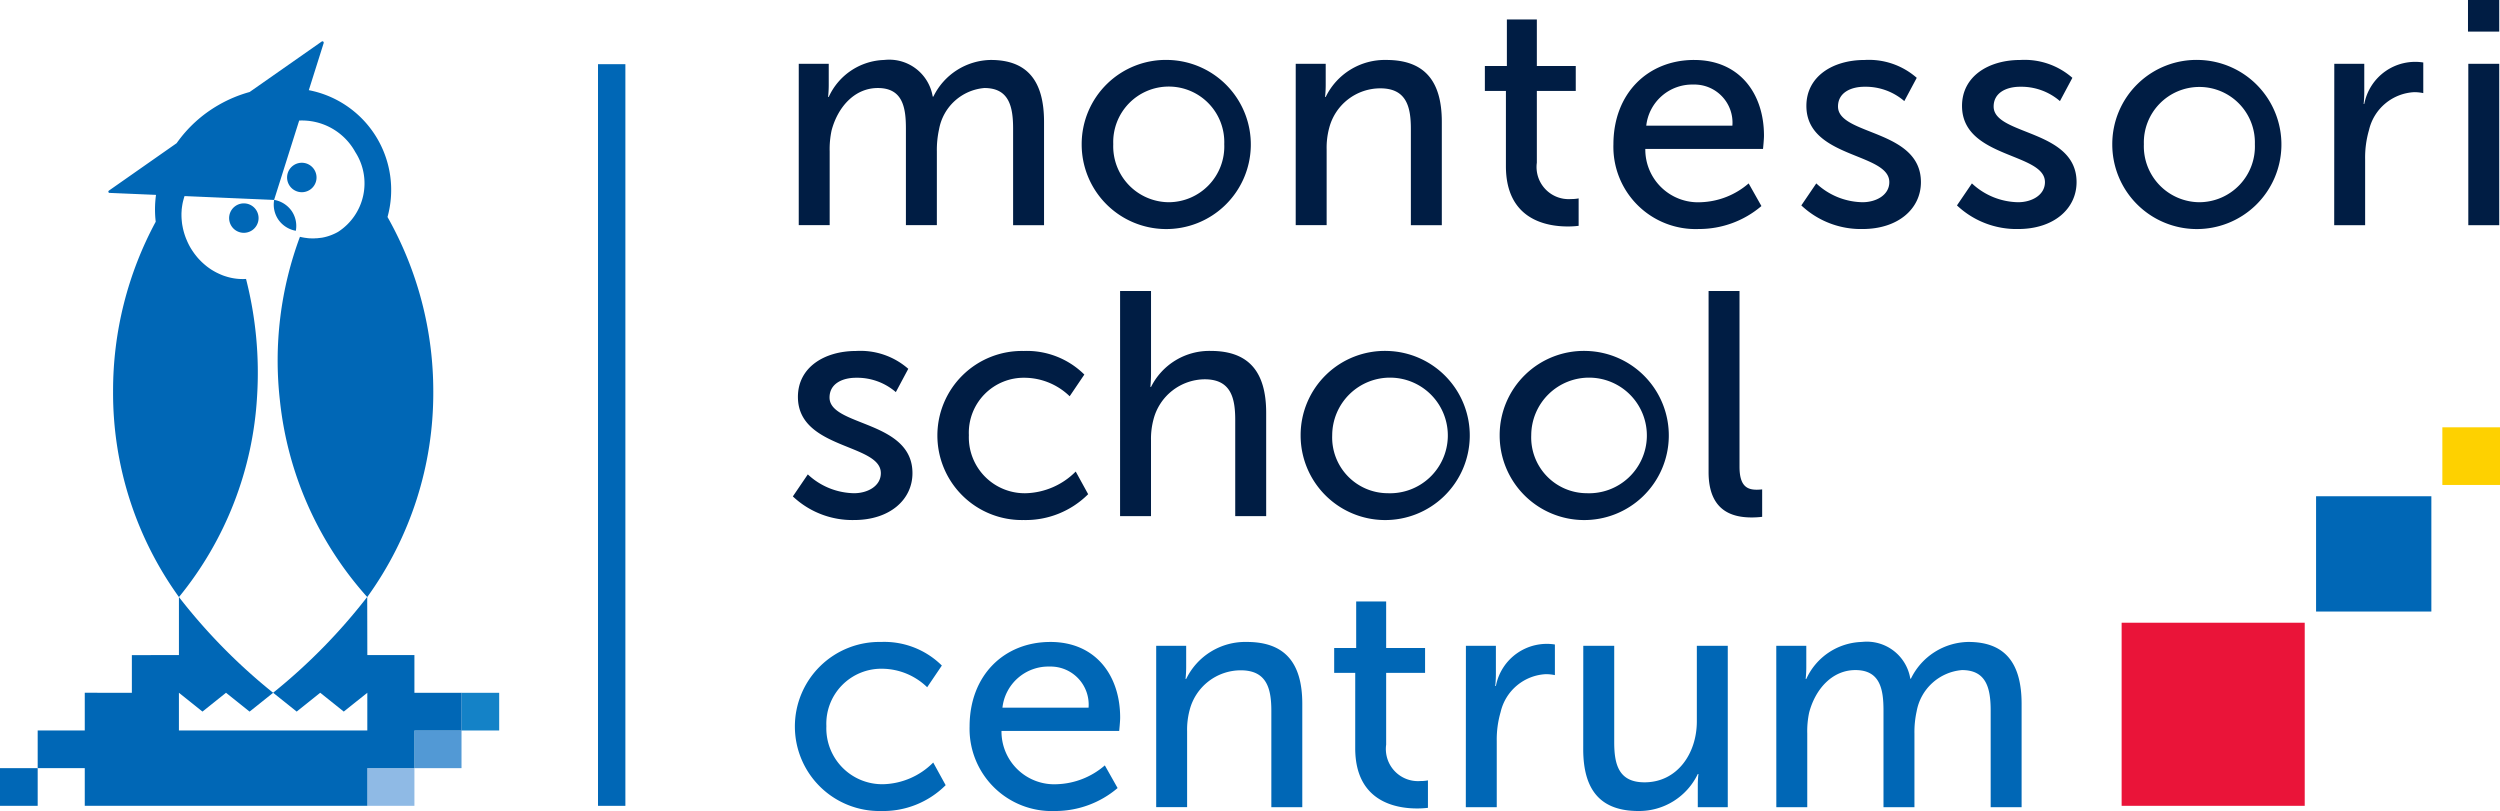 <svg id="Group_3797" data-name="Group 3797" xmlns="http://www.w3.org/2000/svg" xmlns:xlink="http://www.w3.org/1999/xlink" width="194.6" height="63.129" viewBox="0 0 194.6 63.129">
  <defs>
    <clipPath id="clip-path">
      <rect id="Rectangle_1593" data-name="Rectangle 1593" width="194.6" height="63.129" fill="none"/>
    </clipPath>
  </defs>
  <rect id="Rectangle_1586" data-name="Rectangle 1586" width="2.932" height="2.933" transform="translate(35.924 53.928)" fill="#1482c7"/>
  <rect id="Rectangle_1587" data-name="Rectangle 1587" width="3.666" height="2.932" transform="translate(32.258 56.861)" fill="#5299d5"/>
  <rect id="Rectangle_1588" data-name="Rectangle 1588" width="2.933" height="2.932" transform="translate(0 59.793)" fill="#0067b6"/>
  <rect id="Rectangle_1589" data-name="Rectangle 1589" width="3.665" height="2.932" transform="translate(28.593 59.793)" fill="#8fbae5"/>
  <g id="Group_3796" data-name="Group 3796">
    <g id="Group_3795" data-name="Group 3795" clip-path="url(#clip-path)">
      <path id="Path_346" data-name="Path 346" d="M36.431,120.036V117.1H32.766l-.009-4.526h0a44.666,44.666,0,0,1-7.323,7.458l1.833,1.466,1.832-1.466,1.833,1.466,1.833-1.466v2.933H18.1v-2.933l1.833,1.466,1.832-1.466L23.6,121.5l1.833-1.466a44.6,44.6,0,0,1-7.332-7.453v4.52H14.437v2.932H10.771v2.933H7.106V125.9h3.665v2.932H32.766V125.9h3.665V122.97H40.1v-2.933Z" transform="translate(-4.173 -66.108)" fill="#0067b6"/>
      <path id="Path_347" data-name="Path 347" d="M44.552,38.368a1.146,1.146,0,1,0,.93,1.327,1.145,1.145,0,0,0-.93-1.327" transform="translate(-25.372 -22.52)" fill="#0067b6"/>
      <path id="Path_348" data-name="Path 348" d="M55.486,30.712a1.146,1.146,0,1,0,.929,1.327,1.147,1.147,0,0,0-.929-1.327" transform="translate(-31.793 -18.025)" fill="#0067b6"/>
      <path id="Path_349" data-name="Path 349" d="M51.657,37.694a2.067,2.067,0,0,0,.336,1.552,2.1,2.1,0,0,0,1.349.853,2.065,2.065,0,0,0-.332-1.553,2.108,2.108,0,0,0-1.352-.852" transform="translate(-30.315 -22.135)" fill="#0067b6"/>
      <path id="Path_350" data-name="Path 350" d="M42.162,21.466a7.908,7.908,0,0,0-6.126-9.872l1.157-3.667,0-.015a.1.1,0,0,0-.016-.08.1.1,0,0,0-.138-.023l-5.611,3.928A10.352,10.352,0,0,0,29,12.755a10.181,10.181,0,0,0-3.252,2.965l-5.272,3.692a.1.1,0,0,0-.027.137.1.1,0,0,0,.07.042h.016l3.607.153a8.283,8.283,0,0,0-.023,2.091A27.694,27.694,0,0,0,20.8,35.057,27.139,27.139,0,0,0,25.928,51.05,27.119,27.119,0,0,0,32.01,35.41a29.435,29.435,0,0,0-.861-9.122,4.242,4.242,0,0,1-1.475-.168c-.128-.037-.255-.078-.38-.128l-.028-.012c-.117-.047-.233-.1-.347-.156l-.1-.049c-.107-.057-.214-.117-.318-.182-.014-.009-.03-.017-.045-.027-.117-.075-.231-.157-.343-.242-.027-.02-.052-.042-.078-.063-.09-.072-.178-.148-.263-.227-.024-.022-.048-.043-.071-.066-.1-.1-.2-.2-.3-.312-.017-.019-.033-.04-.05-.06-.078-.093-.154-.19-.228-.289-.023-.033-.047-.065-.07-.1-.086-.122-.168-.247-.244-.379s-.143-.263-.206-.4c-.021-.045-.039-.09-.058-.135-.04-.09-.077-.18-.11-.27-.02-.054-.038-.108-.057-.163-.027-.081-.052-.165-.075-.247-.015-.059-.031-.117-.045-.176-.019-.078-.034-.156-.049-.236-.012-.062-.024-.122-.033-.184s-.019-.151-.026-.226c-.016-.164-.026-.327-.026-.489,0-.024,0-.047,0-.07,0-.09.008-.18.014-.269,0-.041,0-.081.008-.123.009-.091.023-.182.037-.273.006-.035.011-.069.017-.1.018-.1.038-.191.062-.284.006-.023.012-.046.019-.069.024-.093.052-.185.083-.276l6.97.3,1.952-6.179a4.739,4.739,0,0,1,4.37,2.456,4.493,4.493,0,0,1-1.329,6.2c-.1.06-.21.115-.318.164h0a3.876,3.876,0,0,1-.96.3l-.021,0c-.077.012-.154.021-.231.028-.037,0-.074.011-.112.014-.058,0-.117,0-.176.007s-.112.006-.169.006-.095,0-.142-.007c-.068,0-.136,0-.2-.01-.041,0-.082-.01-.123-.015-.073-.009-.147-.017-.22-.03-.1-.018-.207-.038-.31-.064a27.618,27.618,0,0,0-1.561,12.724,27.165,27.165,0,0,0,6.8,15.319c.007.009-.007-.01,0,0a27.1,27.1,0,0,0,5.141-15.988,27.588,27.588,0,0,0-3.56-13.591" transform="translate(-11.998 -4.575)" fill="#0067b6"/>
      <line id="Line_28" data-name="Line 28" y2="57.73" transform="translate(47.614 4.996)" fill="none" stroke="#0067b6" stroke-miterlimit="10" stroke-width="2.131"/>
      <path id="Path_351" data-name="Path 351" d="M150.627,11.605h2.334v1.663a8.842,8.842,0,0,1-.05.919h.05a4.91,4.91,0,0,1,4.32-2.88,3.429,3.429,0,0,1,3.774,2.855h.05a5.059,5.059,0,0,1,4.469-2.855c2.83,0,4.146,1.614,4.146,4.817v8.045h-2.408V16.645c0-1.763-.348-3.153-2.235-3.153a3.915,3.915,0,0,0-3.526,3.2,7.511,7.511,0,0,0-.174,1.738v5.735h-2.409V16.645c0-1.638-.248-3.153-2.185-3.153-1.837,0-3.128,1.515-3.6,3.3a6.938,6.938,0,0,0-.149,1.639v5.735h-2.408Z" transform="translate(-88.452 -6.64)" fill="#001d44"/>
      <path id="Path_352" data-name="Path 352" d="M210.759,11.307a6.583,6.583,0,1,1-6.778,6.555,6.554,6.554,0,0,1,6.778-6.555m0,11.074a4.34,4.34,0,0,0,4.32-4.519,4.323,4.323,0,1,0-8.64,0,4.355,4.355,0,0,0,4.32,4.519" transform="translate(-119.783 -6.64)" fill="#001d44"/>
      <path id="Path_353" data-name="Path 353" d="M244.342,11.605h2.334v1.663a8.842,8.842,0,0,1-.05.919h.05a5.114,5.114,0,0,1,4.718-2.88c2.955,0,4.32,1.614,4.32,4.817v8.045h-2.409v-7.5c0-1.763-.372-3.153-2.383-3.153a4.114,4.114,0,0,0-3.973,3.078,5.947,5.947,0,0,0-.2,1.689v5.884h-2.408Z" transform="translate(-143.483 -6.64)" fill="#001d44"/>
      <path id="Path_354" data-name="Path 354" d="M281.65,9.23h-1.639V7.293h1.713V3.668h2.333V7.293h3.029V9.23h-3.029v5.587a2.5,2.5,0,0,0,2.682,2.83,2.9,2.9,0,0,0,.571-.05v2.135a6.564,6.564,0,0,1-.844.05c-1.614,0-4.817-.5-4.817-4.693Z" transform="translate(-164.429 -2.154)" fill="#001d44"/>
      <path id="Path_355" data-name="Path 355" d="M310.534,11.308c3.55,0,5.438,2.632,5.438,5.884,0,.323-.075,1.043-.075,1.043h-9.162a4.106,4.106,0,0,0,4.32,4.146,5.989,5.989,0,0,0,3.724-1.465l.994,1.763a7.481,7.481,0,0,1-4.867,1.787,6.4,6.4,0,0,1-6.654-6.579c0-4,2.706-6.58,6.282-6.58m2.979,5.115a2.965,2.965,0,0,0-3.029-3.2,3.6,3.6,0,0,0-3.675,3.2Z" transform="translate(-178.664 -6.64)" fill="#001d44"/>
      <path id="Path_356" data-name="Path 356" d="M340.848,20.916a5.391,5.391,0,0,0,3.6,1.465c1.043,0,2.085-.546,2.085-1.564,0-2.309-6.455-1.837-6.455-5.934,0-2.284,2.036-3.575,4.543-3.575a5.646,5.646,0,0,1,4.047,1.39L347.7,14.51a4.6,4.6,0,0,0-3.1-1.117c-1.043,0-2.061.447-2.061,1.539,0,2.26,6.455,1.763,6.455,5.885,0,2.085-1.788,3.65-4.543,3.65a6.754,6.754,0,0,1-4.767-1.838Z" transform="translate(-199.469 -6.64)" fill="#001d44"/>
      <path id="Path_357" data-name="Path 357" d="M370.2,20.916a5.391,5.391,0,0,0,3.6,1.465c1.043,0,2.085-.546,2.085-1.564,0-2.309-6.455-1.837-6.455-5.934,0-2.284,2.036-3.575,4.543-3.575a5.646,5.646,0,0,1,4.047,1.39l-.968,1.812a4.6,4.6,0,0,0-3.1-1.117c-1.043,0-2.061.447-2.061,1.539,0,2.26,6.455,1.763,6.455,5.885,0,2.085-1.788,3.65-4.543,3.65a6.754,6.754,0,0,1-4.767-1.838Z" transform="translate(-216.706 -6.64)" fill="#001d44"/>
      <path id="Path_358" data-name="Path 358" d="M405.107,11.307a6.583,6.583,0,1,1-6.779,6.555,6.554,6.554,0,0,1,6.779-6.555m0,11.074a4.34,4.34,0,0,0,4.32-4.519,4.322,4.322,0,1,0-8.64,0,4.355,4.355,0,0,0,4.32,4.519" transform="translate(-233.908 -6.64)" fill="#001d44"/>
      <path id="Path_359" data-name="Path 359" d="M440.193,11.817h2.334V14a9.034,9.034,0,0,1-.049.944h.049a4.035,4.035,0,0,1,4.593-3.228V14.1a3.477,3.477,0,0,0-.7-.074,3.811,3.811,0,0,0-3.526,2.954,7.626,7.626,0,0,0-.3,2.26V24.38h-2.408Z" transform="translate(-258.492 -6.852)" fill="#001d44"/>
      <path id="Path_360" data-name="Path 360" d="M465.4,0h2.433V2.458H465.4Zm.025,4.965h2.408V17.529h-2.408Z" transform="translate(-273.292)" fill="#001d44"/>
      <path id="Path_361" data-name="Path 361" d="M150.675,75.791a5.391,5.391,0,0,0,3.6,1.465c1.043,0,2.085-.546,2.085-1.564,0-2.309-6.455-1.837-6.455-5.934,0-2.284,2.036-3.575,4.543-3.575a5.646,5.646,0,0,1,4.047,1.39l-.968,1.813a4.6,4.6,0,0,0-3.1-1.117c-1.043,0-2.061.447-2.061,1.539,0,2.26,6.455,1.763,6.455,5.885,0,2.085-1.788,3.65-4.543,3.65a6.754,6.754,0,0,1-4.767-1.838Z" transform="translate(-87.795 -38.864)" fill="#001d44"/>
      <path id="Path_362" data-name="Path 362" d="M183.485,66.183A6.363,6.363,0,0,1,188.2,68.02l-1.142,1.689a5.088,5.088,0,0,0-3.476-1.44,4.279,4.279,0,0,0-4.37,4.469,4.352,4.352,0,0,0,4.444,4.519,5.694,5.694,0,0,0,3.873-1.688l.968,1.763a6.88,6.88,0,0,1-5.015,2.011,6.581,6.581,0,1,1,0-13.159" transform="translate(-103.795 -38.864)" fill="#001d44"/>
      <path id="Path_363" data-name="Path 363" d="M211.223,54.874h2.408V61.3c0,.6-.05,1.043-.05,1.043h.05a5.074,5.074,0,0,1,4.643-2.805c2.955,0,4.32,1.614,4.32,4.817V72.4h-2.409V64.9c0-1.762-.372-3.153-2.383-3.153a4.159,4.159,0,0,0-3.973,3.1,5.882,5.882,0,0,0-.2,1.663V72.4h-2.408Z" transform="translate(-124.035 -32.223)" fill="#001d44"/>
      <path id="Path_364" data-name="Path 364" d="M252.047,66.182a6.583,6.583,0,1,1-6.778,6.555,6.554,6.554,0,0,1,6.778-6.555m0,11.074a4.5,4.5,0,1,0-4.32-4.519,4.34,4.34,0,0,0,4.32,4.519" transform="translate(-144.028 -38.864)" fill="#001d44"/>
      <path id="Path_365" data-name="Path 365" d="M289.581,66.182a6.583,6.583,0,1,1-6.778,6.555,6.554,6.554,0,0,1,6.778-6.555m0,11.074a4.5,4.5,0,1,0-4.32-4.519,4.34,4.34,0,0,0,4.32,4.519" transform="translate(-166.069 -38.864)" fill="#001d44"/>
      <path id="Path_366" data-name="Path 366" d="M322.2,54.874h2.408V68.555c0,1.514.6,1.787,1.341,1.787a3.839,3.839,0,0,0,.422-.025v2.135a6.723,6.723,0,0,1-.794.05c-1.366,0-3.377-.373-3.377-3.526Z" transform="translate(-189.204 -32.223)" fill="#001d44"/>
      <path id="Path_367" data-name="Path 367" d="M156.608,121.057a6.363,6.363,0,0,1,4.718,1.837l-1.142,1.689a5.088,5.088,0,0,0-3.476-1.44,4.279,4.279,0,0,0-4.37,4.469,4.351,4.351,0,0,0,4.444,4.519,5.694,5.694,0,0,0,3.873-1.688l.968,1.763a6.88,6.88,0,0,1-5.015,2.011,6.581,6.581,0,1,1,0-13.159" transform="translate(-88.013 -71.088)" fill="#0067b6"/>
      <path id="Path_368" data-name="Path 368" d="M189.125,121.057c3.55,0,5.438,2.632,5.438,5.885,0,.323-.075,1.043-.075,1.043h-9.162a4.106,4.106,0,0,0,4.32,4.146,5.989,5.989,0,0,0,3.724-1.465l.994,1.763a7.48,7.48,0,0,1-4.867,1.788,6.4,6.4,0,0,1-6.654-6.579c0-4,2.706-6.58,6.282-6.58m2.979,5.115a2.965,2.965,0,0,0-3.029-3.2,3.6,3.6,0,0,0-3.675,3.2Z" transform="translate(-107.37 -71.088)" fill="#0067b6"/>
      <path id="Path_369" data-name="Path 369" d="M218.03,121.355h2.334v1.663a8.842,8.842,0,0,1-.05.919h.05a5.114,5.114,0,0,1,4.718-2.88c2.955,0,4.32,1.614,4.32,4.817v8.045h-2.409v-7.5c0-1.763-.372-3.154-2.383-3.154a4.115,4.115,0,0,0-3.973,3.079,5.944,5.944,0,0,0-.2,1.688v5.885H218.03Z" transform="translate(-128.032 -71.088)" fill="#0067b6"/>
      <path id="Path_370" data-name="Path 370" d="M253.233,118.98h-1.639v-1.936h1.713v-3.625h2.333v3.625h3.029v1.936h-3.029v5.587a2.5,2.5,0,0,0,2.682,2.83,2.9,2.9,0,0,0,.571-.05v2.135a6.619,6.619,0,0,1-.844.05c-1.614,0-4.817-.5-4.817-4.692Z" transform="translate(-147.742 -66.602)" fill="#0067b6"/>
      <path id="Path_371" data-name="Path 371" d="M276.436,121.568h2.334v2.185a9.025,9.025,0,0,1-.05.943h.05a4.035,4.035,0,0,1,4.593-3.228v2.383a3.477,3.477,0,0,0-.7-.074,3.811,3.811,0,0,0-3.526,2.955,7.626,7.626,0,0,0-.3,2.259v5.14h-2.408Z" transform="translate(-162.33 -71.3)" fill="#0067b6"/>
      <path id="Path_372" data-name="Path 372" d="M298.572,121.78h2.408v7.5c0,1.738.348,3.128,2.359,3.128,2.557,0,4.072-2.259,4.072-4.742V121.78h2.408v12.563h-2.334v-1.664a8.251,8.251,0,0,1,.05-.918h-.05a5.067,5.067,0,0,1-4.618,2.88c-2.83,0-4.3-1.489-4.3-4.817Z" transform="translate(-175.329 -71.512)" fill="#0067b6"/>
      <path id="Path_373" data-name="Path 373" d="M334.963,121.355H337.3v1.663a8.847,8.847,0,0,1-.049.919h.049a4.91,4.91,0,0,1,4.321-2.88,3.429,3.429,0,0,1,3.774,2.856h.05a5.059,5.059,0,0,1,4.469-2.856c2.831,0,4.146,1.614,4.146,4.817v8.045h-2.408V126.4c0-1.763-.348-3.153-2.235-3.153a3.915,3.915,0,0,0-3.525,3.2,7.513,7.513,0,0,0-.174,1.738v5.736h-2.409V126.4c0-1.639-.248-3.153-2.185-3.153-1.837,0-3.128,1.514-3.6,3.3a6.935,6.935,0,0,0-.149,1.639v5.736h-2.408Z" transform="translate(-196.698 -71.088)" fill="#0067b6"/>
      <rect id="Rectangle_1590" data-name="Rectangle 1590" width="8.974" height="8.974" transform="translate(180.283 38.628)" fill="#0067b6"/>
      <rect id="Rectangle_1591" data-name="Rectangle 1591" width="4.487" height="4.487" transform="translate(190.113 33.262)" fill="#fed100"/>
      <rect id="Rectangle_1592" data-name="Rectangle 1592" width="14.252" height="14.252" transform="translate(165.148 48.473)" fill="#ea1439"/>
    </g>
  </g>
</svg>

